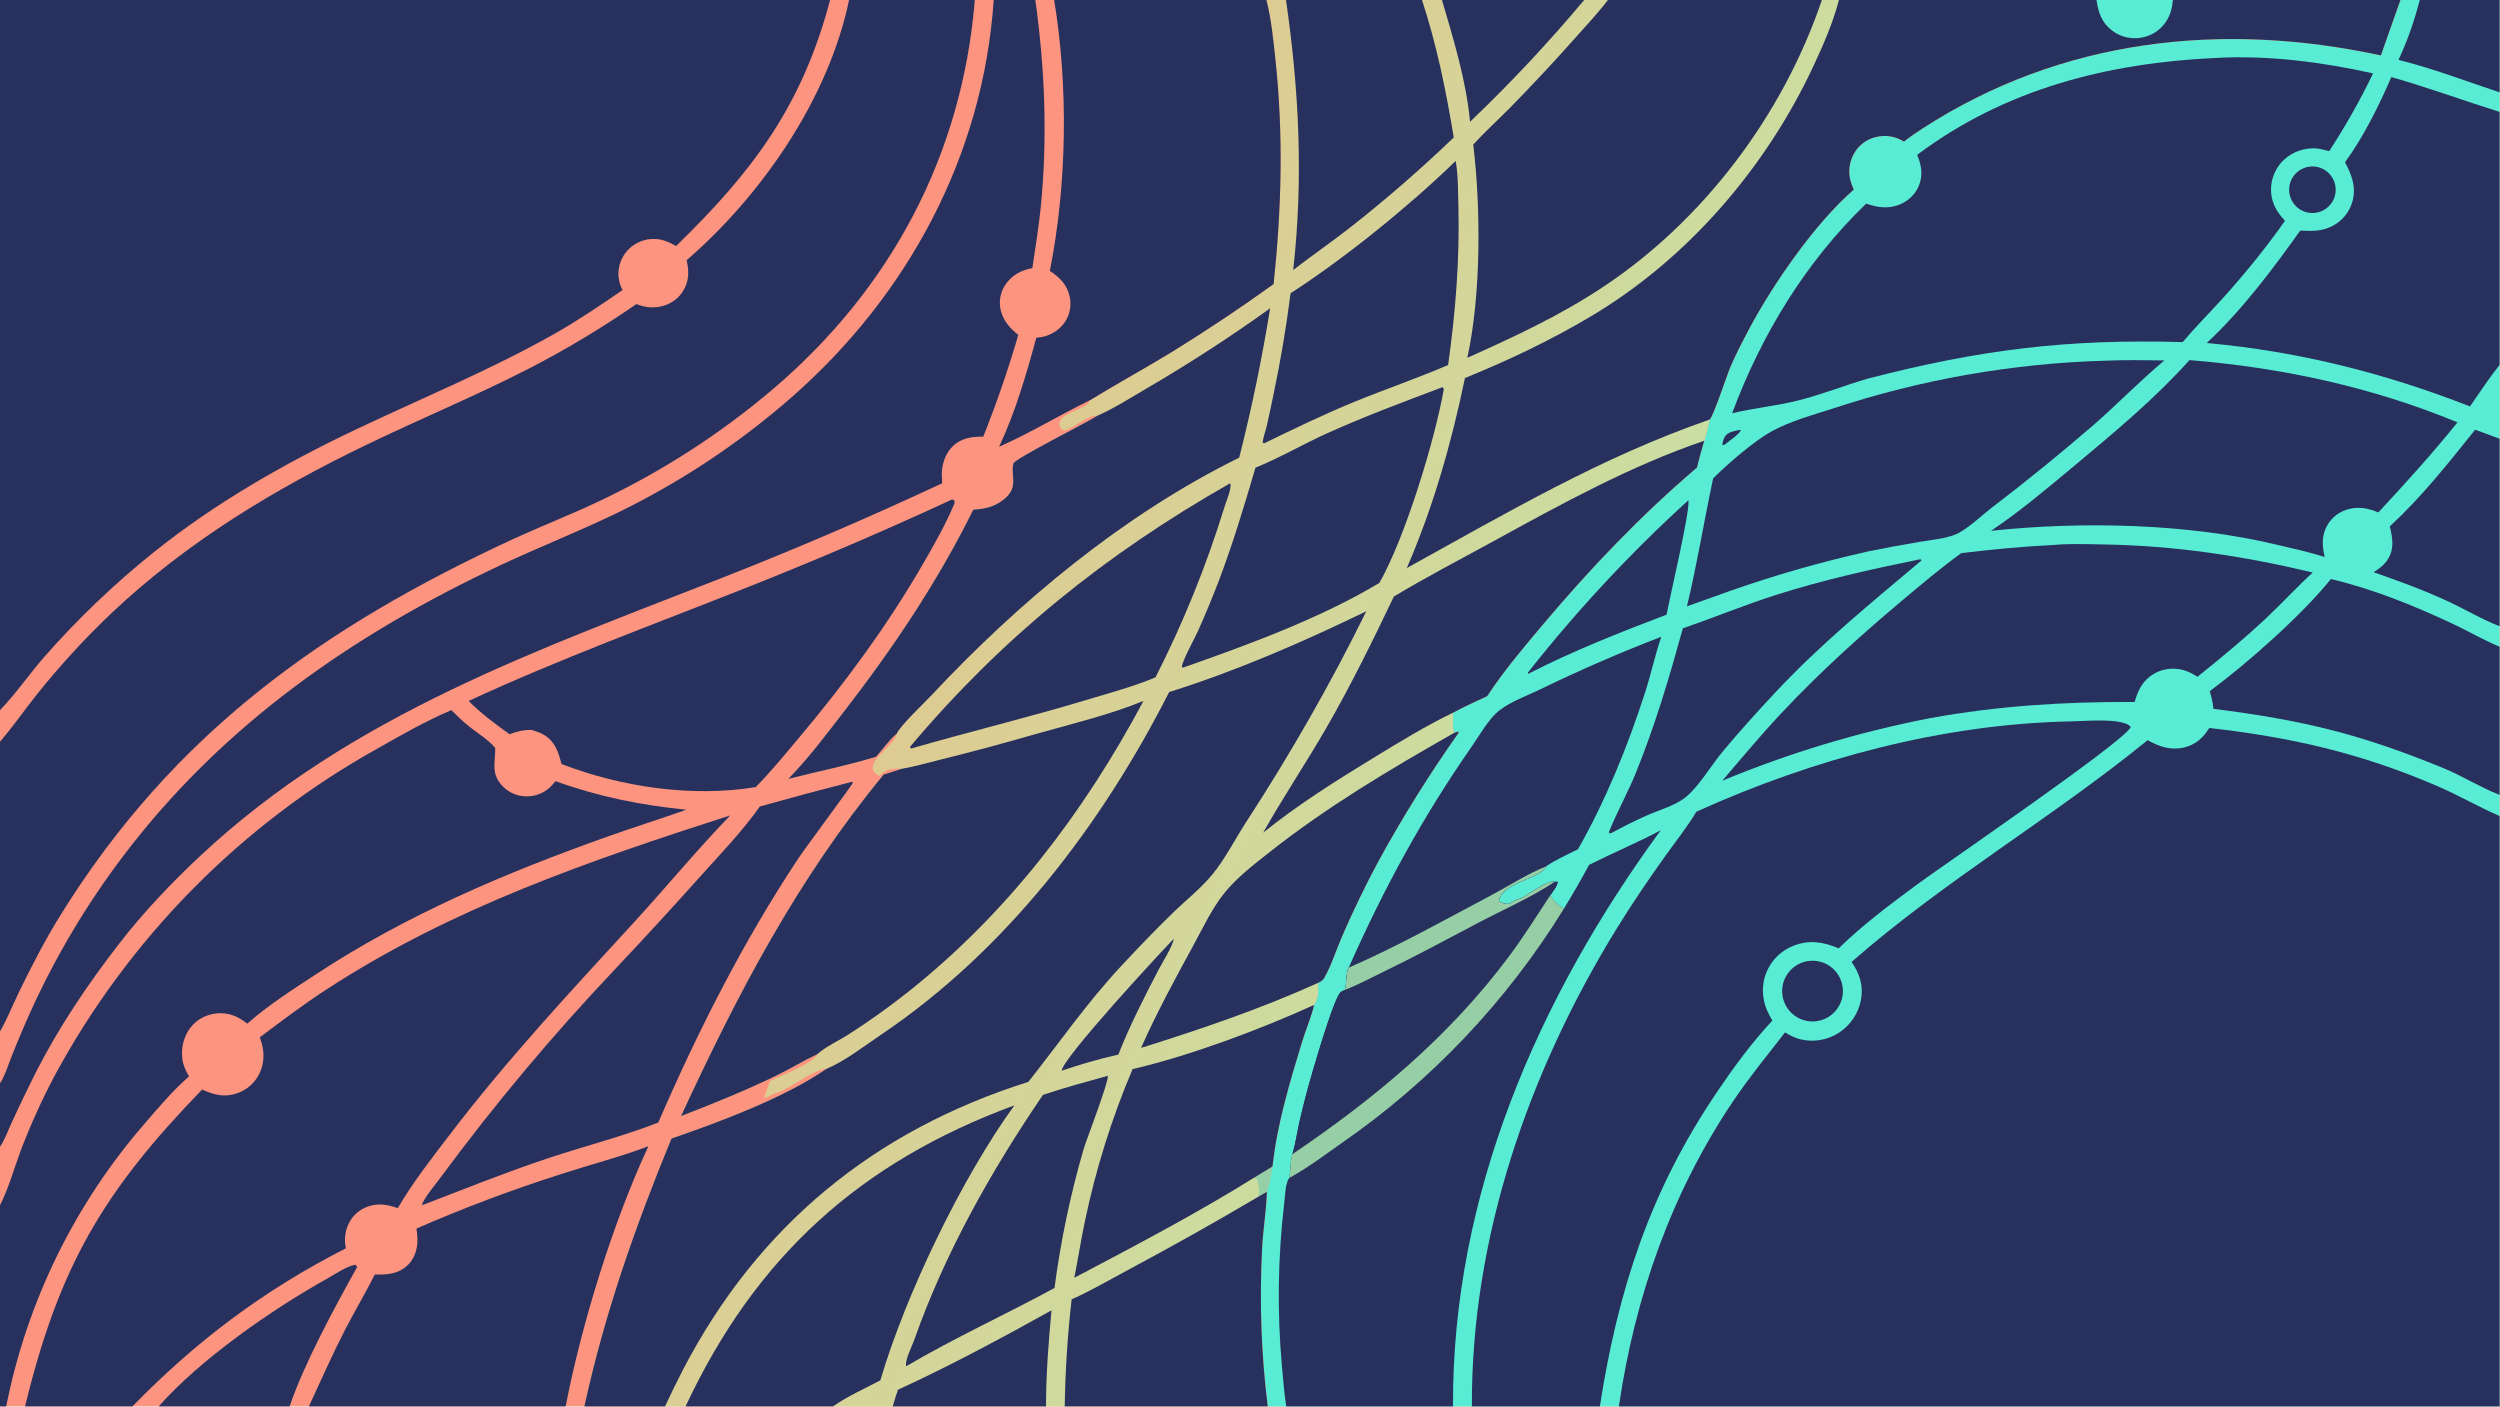 <?xml version="1.0" encoding="UTF-8"?> <svg xmlns="http://www.w3.org/2000/svg" xmlns:xlink="http://www.w3.org/1999/xlink" width="3839" height="2160" viewBox="0 0 3839 2160"><path fill="#FD947F" transform="matrix(2.109 0 0 2.109 6.10352e-05 0)" d="M0 0L604.484 0L618.201 0L709.855 0L723.52 0L753.851 0L767.567 0L922.121 0L936.362 0L1035.39 0L1049.92 0L1153.48 0L1170.76 0L1326.51 0L1338.95 0L1526.49 0L1582.13 0L1747.8 0L1761.9 0L1820 0L1820 67.244L1820 81.491L1820 265.659L1820 319.43L1820 455.961L1820 470.908L1820 578.769L1820 594.178L1820 1024L1178.73 1024L1164.88 1024L1071.71 1024L1057.97 1024L936.516 1024L923.056 1024L775.25 1024L761.615 1024L650.017 1024L606.485 1024L499.173 1024L484.238 1024L425.491 1024L411.873 1024L224.918 1024L210.916 1024L115.573 1024L96.426 1024L18.241 1024L4.529 1024L0 1024L0 877.499L0 834.959L0 788.765L0 751.159L0 540.032L0 517.181L0 0Z"></path><path fill="#58ECD5" transform="matrix(2.109 0 0 2.109 6.10352e-05 0)" d="M1747.8 0L1761.9 0L1820 0L1820 67.244L1820 81.491L1820 265.659L1820 319.43L1820 455.961L1820 470.908L1820 578.769L1820 594.178L1820 1024L1178.73 1024L1164.88 1024L1071.71 1024L1057.97 1024L936.516 1024L923.056 1024C918.255 985.411 916.997 947.728 918.96 908.86C919.653 895.12 922.054 881.461 922.455 867.729L915.994 871.469C917.608 867.202 916.151 863.084 915.424 858.618L912.8 857.687C917.422 854.962 921.975 852.097 926.556 849.302C929.821 818.679 939.184 787.718 948.149 758.339C950.855 749.474 954.747 740.685 956.848 731.686C960.215 726.493 959.817 721.564 959.729 715.651C961.442 714.775 963.124 713.936 964.12 712.208C969.481 702.906 973.004 691.335 977.338 681.418C985.377 663.019 994.263 644.527 1003.79 626.85C1021.42 594.681 1040.87 563.54 1062.03 533.578L1061.68 532.662L1058.67 533.676C1057.33 529.147 1058.32 523.727 1057.93 518.959C1066.03 514.551 1074.5 510.793 1082.85 506.879C1094.7 488.776 1108.8 472.139 1122.71 455.605C1157.47 414.28 1194.47 375.471 1235.6 340.435C1237.17 333.834 1238.91 327.356 1240.93 320.876C1242.58 315.916 1243.53 310.57 1244.83 305.492C1247.62 302.98 1257.33 273.268 1259.91 267.236C1263.89 257.923 1268.69 248.751 1273.43 239.801C1290.81 207.03 1321.56 162.516 1349.77 138.074C1348.82 135.959 1348.01 133.779 1347.37 131.551C1345.51 124.996 1346.59 117.591 1349.97 111.702C1353.38 105.706 1359.11 101.39 1365.82 99.783C1373.1 97.989 1380.04 99.215 1386.33 103.109C1390.72 99.645 1395.29 96.411 1400.01 93.42C1501 28.174 1617.49 15.321 1733.54 40.347L1747.8 0Z"></path><path fill="#28315D" transform="matrix(2.109 0 0 2.109 6.10352e-05 0)" d="M1563.74 538.922C1571.93 543.599 1580.62 546.503 1590.08 544.296C1598.54 542.321 1604.15 537.281 1608.6 530.069C1668.26 536.731 1719.48 548.564 1774.72 572.399C1790.13 579.046 1804.62 587.523 1820 594.178L1820 1024L1178.73 1024C1190.44 944.153 1217.05 868.173 1262.41 801.071C1273.97 783.978 1287.08 767.969 1299.73 751.689C1303.35 753.84 1306.88 755.79 1311.02 756.761C1320.62 759.055 1330.74 757.3 1339.01 751.907C1347.29 746.504 1353.05 737.987 1354.97 728.284C1356.97 717.812 1354.07 708.958 1348.18 700.371C1415.94 641 1493.98 595.744 1563.74 538.922Z"></path><path fill="#28315D" transform="matrix(2.109 0 0 2.109 6.10352e-05 0)" d="M1235.19 590.997C1320.11 552.559 1414.6 527.067 1508.07 525.242C1518.72 525.034 1538.18 523.189 1547.8 526.902C1549.33 527.492 1550.49 528.016 1551.42 529.419C1547.05 539.78 1414.42 630.262 1395.2 644.477C1375.88 658.759 1355.98 673.707 1338.77 690.514C1327.72 685.83 1317.33 684.056 1305.8 688.658C1296.83 692.153 1289.71 699.188 1286.1 708.107C1282.47 717.045 1282.9 727.175 1286.74 735.984C1287.8 738.418 1289.17 740.77 1290.48 743.079C1275.47 759.234 1262.39 777.037 1250.06 795.281C1201.43 867.224 1178.14 938.959 1164.88 1024L1071.71 1024C1071.1 901 1113.19 779.956 1177.21 676.024C1188.02 658.474 1199.72 641.242 1211.67 624.447C1219.56 613.367 1228.14 602.641 1235.19 590.997Z"></path><path fill="#28315D" transform="matrix(2.109 0 0 2.109 6.10352e-05 0)" d="M1157.06 629.723C1174.27 621.038 1192.22 613.562 1209.21 604.527C1119.82 726.655 1057.17 870.478 1057.97 1024L936.516 1024C935.093 1014.52 934.259 1004.79 933.426 995.236C929.838 955.411 930.404 915.32 935.116 875.612C935.644 871.174 935.902 861.098 938.751 857.7C939.949 851.952 939.162 845.933 941.044 840.347C943.319 832.654 944.472 824.354 946.231 816.491C949.107 804.012 952.364 791.624 955.998 779.345C958.63 770.49 971.387 726.691 976.159 722.426C976.881 721.78 978.38 721.224 979.269 720.742C980.668 715.868 979.793 708.585 982.078 704.459C1017.59 688.966 1051.99 669.655 1086.23 651.502C1099.17 644.641 1112.3 636.097 1125.87 630.67C1122.71 639.601 1092.96 642.732 1091.39 656.014C1093.07 657.507 1095.85 658.278 1098.17 658.173C1099.72 658.103 1101.65 656.416 1103.05 655.667C1104.62 654.825 1106.4 654.589 1108 653.795C1113.39 651.116 1126.45 640.732 1131.98 642.047L1134.19 642.018C1133.93 645.444 1130.52 649.169 1128.62 652.132C1131.44 655.765 1134.47 659.584 1138.72 661.602C1145.11 651.136 1151.22 640.506 1157.06 629.723Z"></path><path fill="#28315D" transform="matrix(2.109 0 0 2.109 6.10352e-05 0)" d="M982.078 704.459C1017.59 688.966 1051.99 669.655 1086.23 651.502C1099.17 644.641 1112.3 636.097 1125.87 630.67C1122.71 639.601 1092.96 642.732 1091.39 656.014C1093.07 657.507 1095.85 658.278 1098.17 658.173C1099.72 658.103 1101.65 656.416 1103.05 655.667C1104.62 654.825 1106.4 654.589 1108 653.795C1113.39 651.116 1126.45 640.732 1131.98 642.047L1134.19 642.018C1133.93 645.444 1130.52 649.169 1128.62 652.132C1118.76 667.152 1109.13 682.483 1098.36 696.864C1054.59 755.289 1001.06 799.707 941.044 840.347C943.319 832.654 944.472 824.354 946.231 816.491C949.107 804.012 952.364 791.624 955.998 779.345C958.63 770.49 971.387 726.691 976.159 722.426C976.881 721.78 978.38 721.224 979.269 720.742C980.668 715.868 979.793 708.585 982.078 704.459Z"></path><path fill="#96CFA6" transform="matrix(2.109 0 0 2.109 6.10352e-05 0)" d="M982.078 704.459C1017.59 688.966 1051.99 669.655 1086.23 651.502C1099.17 644.641 1112.3 636.097 1125.87 630.67C1122.71 639.601 1092.96 642.732 1091.39 656.014C1093.07 657.507 1095.85 658.278 1098.17 658.173C1099.72 658.103 1101.65 656.416 1103.05 655.667C1104.62 654.825 1106.4 654.589 1108 653.795C1113.39 651.116 1126.45 640.732 1131.98 642.047C1114.68 653.593 1094.64 662.245 1076.2 671.994C1053.13 684.194 1030.21 696.487 1006.72 707.878C997.764 712.219 988.556 717.174 979.269 720.742C980.668 715.868 979.793 708.585 982.078 704.459Z"></path><path fill="#96CFA6" transform="matrix(2.109 0 0 2.109 6.10352e-05 0)" d="M1128.62 652.132C1131.44 655.765 1134.47 659.584 1138.72 661.602C1097.04 729.218 1041.78 787.447 976.445 832.607C964.327 841.142 951.749 850.574 938.751 857.7C939.949 851.952 939.162 845.933 941.044 840.347C1001.06 799.707 1054.59 755.289 1098.36 696.864C1109.13 682.483 1118.76 667.152 1128.62 652.132Z"></path><path fill="#28315D" transform="matrix(2.109 0 0 2.109 6.10352e-05 0)" d="M1741.18 56.12C1767.87 63.732 1793.58 73.167 1820 81.491L1820 265.659C1812.32 275.342 1805.5 285.771 1798.45 295.924C1736.02 271.562 1673.5 255.797 1606.73 249.76C1632.36 225.984 1654.63 196.266 1674.84 167.888C1683.24 168.314 1690.5 168.57 1698.24 164.554C1705.23 161 1710.46 154.734 1712.71 147.216C1715.82 136.617 1712.48 127.433 1707.44 118.197C1721 99.501 1731.99 77.31 1741.18 56.12Z"></path><path fill="#28315D" transform="matrix(2.109 0 0 2.109 6.10352e-05 0)" d="M982.078 704.459C1007.58 646.917 1035.72 595.015 1071.78 543.279C1077.39 535.234 1084.03 523.181 1091.81 517.194C1099.94 510.943 1111.3 506.76 1120.6 502.335C1149.71 488.176 1179.41 475.261 1209.62 463.625C1205.07 476.927 1202.12 490.881 1197.79 504.301C1185.25 543.198 1169.19 582.811 1148.95 618.348C1141.21 622.184 1133.06 625.865 1125.87 630.67C1112.3 636.097 1099.17 644.641 1086.23 651.502C1051.99 669.655 1017.59 688.966 982.078 704.459Z"></path><path fill="#28315D" transform="matrix(2.109 0 0 2.109 6.10352e-05 0)" d="M1697.15 421.609C1727.78 428.845 1757.63 440.936 1786.06 454.302C1797.47 459.669 1808.35 466.041 1820 470.908L1820 578.769C1805.89 573.323 1792.88 564.92 1778.81 559.168C1717.84 534.243 1676.84 524.387 1611.59 516.098C1611.19 511.607 1610.24 507.56 1608.97 503.238C1635.86 483.394 1676.39 447.571 1697.15 421.609Z"></path><path fill="#28315D" transform="matrix(2.109 0 0 2.109 6.10352e-05 0)" d="M1802.2 312.875L1820 319.43L1820 455.961C1807.42 451.199 1795.23 443.809 1782.99 438.11C1765.11 429.786 1746.8 423.115 1728.2 416.613C1732.34 414.167 1736.11 411.249 1738.7 407.117C1743.52 399.435 1742.04 391.541 1740.05 383.281C1763.11 361.976 1782.64 337.328 1802.2 312.875Z"></path><path fill="#28315D" transform="matrix(2.109 0 0 2.109 6.10352e-05 0)" d="M1761.9 0L1820 0L1820 67.244C1795.45 59.081 1771.52 49.886 1746.37 43.595C1752.99 29.712 1757.98 14.856 1761.9 0Z"></path><path fill="#96CFA6" transform="matrix(2.109 0 0 2.109 6.10352e-05 0)" d="M926.556 849.302C925.698 855.114 924.882 862.388 922.455 867.729L915.994 871.469C917.608 867.202 916.151 863.084 915.424 858.618L912.8 857.687C917.422 854.962 921.975 852.097 926.556 849.302Z"></path><path fill="#28315D" transform="matrix(2.109 0 0 2.109 6.10352e-05 0)" d="M1613.58 42.171C1651.72 40.099 1690.7 45.199 1727.87 53.431C1718.35 73.182 1707.88 91.677 1695.94 110.069C1692.66 109.224 1689.14 108.174 1685.75 108.017C1677.47 107.632 1668.91 110.728 1662.89 116.42C1657.12 121.88 1653.77 129.414 1653.57 137.355C1653.34 146.785 1657.41 154.11 1663.73 160.771C1650.36 179.831 1635.33 198.353 1619.79 215.683C1609.72 226.919 1598.98 237.575 1589.23 249.093C1505.1 246.678 1441.73 254.54 1360.3 275.593C1343.25 280.523 1326.43 287.288 1309.3 291.589C1293.57 295.539 1277.1 297.054 1261.19 300.906C1282.47 243.819 1314.77 190.616 1358.83 148.24C1367.09 151.145 1375.07 152.322 1383.4 148.829C1389.8 146.144 1394.88 141.161 1397.38 134.652C1400.24 127.203 1398.97 119.883 1395.92 112.767C1459.84 64.71 1534.94 45.752 1613.58 42.171Z"></path><path fill="#28315D" transform="matrix(2.109 0 0 2.109 6.10352e-05 0)" d="M1494.88 396.833C1506.79 395.68 1519.48 396.229 1531.45 396.421C1583.6 397.259 1633.3 404.767 1683.97 416.875C1672.63 427.118 1662.22 438.566 1651.09 449.084C1634.72 464.538 1617.6 478.695 1600.05 492.762C1596.86 490.831 1593.68 489.01 1590.08 487.983C1583 485.969 1575.13 486.717 1568.71 490.358C1560.41 495.067 1556.75 502.26 1554.26 511.117C1503.48 510.908 1455.16 513.832 1405.13 522.937C1353.35 532.991 1302.71 548.246 1253.99 568.469C1268.1 552.084 1281.89 535.431 1296.68 519.653C1324.16 490.347 1353.54 463.66 1384.27 437.855C1398.59 425.822 1412.88 413.707 1428.05 402.737C1450.39 400.07 1472.41 397.89 1494.88 396.833Z"></path><path fill="#28315D" transform="matrix(2.109 0 0 2.109 6.10352e-05 0)" d="M1533.38 262.61C1547.56 262.014 1561.76 262.235 1575.94 262.436C1558.62 276.888 1542.48 293.464 1525.5 308.447C1500.87 329.77 1475.59 350.325 1449.69 370.083C1442.63 375.566 1431.56 386.142 1423.6 389.254C1415.74 392.33 1406.41 393.07 1398.08 394.481C1385.68 396.546 1373.31 398.829 1360.98 401.331C1326.72 408.931 1292.95 418.572 1259.84 430.203L1228.28 441.49C1235.74 410.739 1240.72 379.309 1247.36 348.362C1257.76 337.93 1277.35 320.922 1290.07 314.003C1303.73 306.571 1320.18 302.035 1334.98 297.312C1399.08 276.183 1465.92 264.493 1533.38 262.61Z"></path><path fill="#28315D" transform="matrix(2.109 0 0 2.109 6.10352e-05 0)" d="M1594.21 262.194C1661.2 267.629 1727.13 281.755 1789.33 307.546C1770.95 330.367 1751.63 351.685 1731.7 373.116C1724.56 370.181 1718.14 368.717 1710.44 370.598C1703.93 372.19 1698.33 376.162 1694.87 381.918C1690.26 389.59 1690.7 397.183 1692.66 405.555C1681.31 401.957 1669.67 399.41 1658.08 396.7C1593.13 381.052 1515.88 379.464 1449.68 386.495C1470.86 372.36 1491.03 355.234 1510.58 338.944C1539.36 314.977 1569.18 290.133 1594.21 262.194Z"></path><path fill="#28315D" transform="matrix(2.109 0 0 2.109 6.10352e-05 0)" d="M1397.59 407.287L1398.86 407.374L1398.86 408.242C1362.21 439.096 1325.43 469.082 1292.62 504.21C1279.4 518.359 1266.19 532.902 1253.84 547.807C1245.71 557.621 1236.55 573.394 1226.79 580.899C1219.26 586.688 1208.05 589.793 1199.31 593.652C1190.47 597.559 1181.93 601.862 1173.43 606.454L1172.05 606.867L1171.43 605.874C1177.36 591.27 1185.17 577.358 1191.13 562.667C1205.14 528.103 1215.42 493.398 1225.32 457.506C1248.04 449.656 1270.26 440.471 1293.2 433.159C1327.49 422.227 1362.37 414.473 1397.59 407.287Z"></path><path fill="#28315D" transform="matrix(2.109 0 0 2.109 6.10352e-05 0)" d="M1229.3 364.254C1231.02 370.664 1215.76 434.859 1213.48 447.531C1179.53 460.415 1144.93 474.075 1112.61 490.689L1112.55 489.654C1147.95 444.711 1187 402.769 1229.3 364.254Z"></path><path fill="#28315D" transform="matrix(2.109 0 0 2.109 6.10352e-05 0)" d="M1315.7 699.883C1323.58 698.415 1331.64 701.332 1336.76 707.505C1341.89 713.679 1343.26 722.142 1340.37 729.622C1337.47 737.103 1330.75 742.429 1322.81 743.541C1310.9 745.208 1299.85 737.058 1297.91 725.19C1295.98 713.322 1303.88 702.083 1315.7 699.883Z"></path><path fill="#28315D" transform="matrix(2.109 0 0 2.109 6.10352e-05 0)" d="M1679.05 121.858C1688.1 119.266 1697.53 124.553 1700.04 133.629C1702.56 142.705 1697.19 152.09 1688.09 154.525C1679.11 156.93 1669.87 151.641 1667.38 142.675C1664.9 133.709 1670.11 124.418 1679.05 121.858Z"></path><path fill="#28315D" transform="matrix(2.109 0 0 2.109 6.10352e-05 0)" d="M1266.68 313.001L1267.55 313.197C1266.6 316.06 1258 321.875 1255.34 324.029C1254.79 324.151 1254.51 323.866 1254.01 323.633C1254.39 321.602 1254.86 319.669 1255.94 317.884C1258.07 314.384 1262.97 313.888 1266.68 313.001Z"></path><defs><linearGradient id="gradient_0" gradientUnits="userSpaceOnUse" x1="707.343" y1="408.673" x2="1096.271" y2="603.978"><stop offset="0" stop-color="#DECB91"></stop><stop offset="1" stop-color="#CADEA1"></stop></linearGradient></defs><path fill="url(#gradient_0)" transform="matrix(2.109 0 0 2.109 6.10352e-05 0)" d="M922.121 0L936.362 0L1035.39 0L1049.92 0L1153.48 0L1170.76 0L1326.51 0L1338.95 0L1526.49 0L1582.13 0L1747.8 0L1733.54 40.347C1617.49 15.321 1501 28.174 1400.01 93.42C1395.29 96.411 1390.72 99.645 1386.33 103.109C1380.04 99.215 1373.1 97.989 1365.82 99.783C1359.11 101.39 1353.38 105.706 1349.97 111.702C1346.59 117.591 1345.51 124.996 1347.37 131.551C1348.01 133.779 1348.82 135.959 1349.77 138.074C1321.56 162.516 1290.81 207.03 1273.43 239.801C1268.69 248.751 1263.89 257.923 1259.91 267.236C1257.33 273.268 1247.62 302.98 1244.83 305.492C1243.53 310.57 1242.58 315.916 1240.93 320.876C1238.91 327.356 1237.17 333.834 1235.6 340.435C1194.47 375.471 1157.47 414.28 1122.71 455.605C1108.8 472.139 1094.7 488.776 1082.85 506.879C1074.5 510.793 1066.03 514.551 1057.93 518.959C1058.32 523.727 1057.33 529.147 1058.67 533.676L1061.68 532.662L1062.03 533.578C1040.87 563.54 1021.42 594.681 1003.79 626.85C994.263 644.527 985.377 663.019 977.338 681.418C973.004 691.335 969.481 702.906 964.12 712.208C963.124 713.936 961.442 714.775 959.729 715.651C959.817 721.564 960.215 726.493 956.848 731.686C954.747 740.685 950.855 749.474 948.149 758.339C939.184 787.718 929.821 818.679 926.556 849.302C921.975 852.097 917.422 854.962 912.8 857.687L915.424 858.618C916.151 863.084 917.608 867.202 915.994 871.469L922.455 867.729C922.054 881.461 919.653 895.12 918.96 908.86C916.997 947.728 918.255 985.411 923.056 1024L775.25 1024L761.615 1024L650.017 1024L606.485 1024L499.173 1024L484.238 1024L425.491 1024C440.233 956.417 462.614 892.822 488.913 828.989C524.379 816.742 570.677 799.561 601.623 778.312C595.709 777.63 576.624 790.638 570.252 793.835C567.753 795.088 565.175 795.663 562.641 796.718C560.602 797.566 558.388 799.563 556.125 799.205C557.923 795.253 559.3 791.343 560.529 787.18C568.465 783.231 591.788 774.49 595.362 767.416C584.968 772.314 575.062 778.437 564.675 783.45C542.155 794.319 519.185 803.635 495.867 812.611C537.313 723.174 580.376 640.451 643.415 563.926C647.646 562.678 651.848 561.334 656.018 559.897C655.169 559.726 654.465 559.607 653.596 559.62C648.762 559.69 644.4 560.736 641.032 564.264L640.342 564.999C638.882 564.399 637.104 562.913 636.21 561.571C631.076 553.86 651.028 542.958 652.812 534.773C652.85 534.594 652.873 534.413 652.904 534.233C647.397 538.786 642.712 545.615 637.895 550.994C617.055 557.423 595.101 561.723 573.95 567.154C588.483 552.28 601.157 535.379 613.867 518.956C650.066 472.183 682.387 424.152 708.676 371.074C716.074 370.728 722.679 369.328 728.925 365.091C743.014 355.533 735.409 346.477 737.901 337.445C738.887 333.873 791.22 307.812 798.905 302.769C792.485 301.42 781.932 312.114 774.952 313.455C772.783 312.656 772.609 311.953 771.334 310.089C770.56 299.508 789.75 299.667 793.64 291.739C793.712 291.592 793.768 291.437 793.832 291.286C813.653 279.139 834.106 268.011 853.932 255.866C878.967 240.394 903.448 224.044 927.33 206.845C933.135 151.985 934.571 98.534 928.681 43.619C927.13 29.155 925.68 14.117 922.121 0Z"></path><path fill="#28315D" transform="matrix(2.109 0 0 2.109 6.10352e-05 0)" d="M851.29 503.901C901.072 488.214 947.934 467.777 994.817 445.086C968.659 498.329 939.569 548.94 907.26 598.692C899.3 610.95 892.16 625.135 883.009 636.379C874.856 646.399 864.198 654.842 854.895 663.795C841.686 676.507 828.986 689.866 816.466 703.259C791.863 729.578 771.081 759.529 748.77 787.733C636.546 823.128 551.912 892.468 497.389 997.127C492.811 1005.99 488.426 1014.95 484.238 1024L425.491 1024C440.233 956.417 462.614 892.822 488.913 828.989C524.379 816.742 570.677 799.561 601.623 778.312C615.406 772.508 628.833 761.915 641.214 753.586C732.417 692.23 801.919 601.023 851.29 503.901Z"></path><path fill="#28315D" transform="matrix(2.109 0 0 2.109 6.10352e-05 0)" d="M1338.95 0L1526.49 0L1582.13 0L1747.8 0L1733.54 40.347C1617.49 15.321 1501 28.174 1400.01 93.42C1395.29 96.411 1390.72 99.645 1386.33 103.109C1380.04 99.215 1373.1 97.989 1365.82 99.783C1359.11 101.39 1353.38 105.706 1349.97 111.702C1346.59 117.591 1345.51 124.996 1347.37 131.551C1348.01 133.779 1348.82 135.959 1349.77 138.074C1321.56 162.516 1290.81 207.03 1273.43 239.801C1268.69 248.751 1263.89 257.923 1259.91 267.236C1257.33 273.268 1247.62 302.98 1244.83 305.492C1165.76 332.856 1097.22 373.39 1024.32 413.597C1043.8 368.588 1056.65 323.134 1066.66 275.239C1098.34 262.367 1128.19 248.177 1157.65 230.761C1228.41 188.926 1285.65 122.443 1320.33 48.232C1327.57 32.76 1334.7 16.555 1338.95 0Z"></path><path fill="#58ECD5" transform="matrix(2.109 0 0 2.109 6.10352e-05 0)" d="M1526.49 0L1582.13 0C1581.6 5.878 1580.28 11.181 1576.87 16.108C1572.74 22.137 1566.34 26.22 1559.13 27.414C1551.68 28.675 1544.26 26.977 1538.17 22.486C1530.23 16.627 1527.9 9.257 1526.49 0Z"></path><path fill="#28315D" transform="matrix(2.109 0 0 2.109 6.10352e-05 0)" d="M1170.76 0L1326.51 0C1326.41 0.317 1326.31 0.637 1326.21 0.952C1297.76 84.271 1240.22 160.664 1166.74 209.266C1135.29 230.065 1102.61 245.176 1068.39 260.516C1078.43 214.643 1078.3 151.661 1072.69 105.27C1081.13 96.009 1090.5 87.535 1099.32 78.628C1115.94 61.681 1132.13 44.322 1147.89 26.568C1155.61 17.872 1163.74 9.271 1170.76 0Z"></path><path fill="#28315D" transform="matrix(2.109 0 0 2.109 6.10352e-05 0)" d="M656.018 559.897C665.966 558.199 675.914 555.288 685.715 552.847C707.957 547.35 730.086 541.405 752.088 535.015C777.687 527.774 808.169 520.46 832.613 510.327C789.355 591.364 734.489 663.711 662.382 721.295C648.163 732.636 633.365 743.231 618.049 753.039C611.62 757.237 600.568 762.406 595.362 767.416C584.968 772.314 575.062 778.437 564.675 783.45C542.155 794.319 519.185 803.635 495.867 812.611C537.313 723.174 580.376 640.451 643.415 563.926C647.646 562.678 651.848 561.334 656.018 559.897Z"></path><path fill="#28315D" transform="matrix(2.109 0 0 2.109 6.10352e-05 0)" d="M798.905 302.769C811.468 297.157 823.65 289.417 835.502 282.442C866.174 264.534 895.984 245.187 924.83 224.464C918.832 261.261 911.462 297.113 902.28 333.23C817.745 374.94 742.01 438.084 677.88 506.597C672.207 512.658 655.357 528.428 652.904 534.233C647.397 538.786 642.712 545.615 637.895 550.994C617.055 557.423 595.101 561.723 573.95 567.154C588.483 552.28 601.157 535.379 613.867 518.956C650.066 472.183 682.387 424.152 708.676 371.074C716.074 370.728 722.679 369.328 728.925 365.091C743.014 355.533 735.409 346.477 737.901 337.445C738.887 333.873 791.22 307.812 798.905 302.769Z"></path><path fill="#28315D" transform="matrix(2.109 0 0 2.109 6.10352e-05 0)" d="M1240.93 320.876C1238.91 327.356 1237.17 333.834 1235.6 340.435C1194.47 375.471 1157.47 414.28 1122.71 455.605C1108.8 472.139 1094.7 488.776 1082.85 506.879C1074.5 510.793 1066.03 514.551 1057.93 518.959C1038.23 528.442 1019.21 540.124 1000.56 551.493C972.872 568.372 944.949 585.919 919.686 606.316C934.102 580.696 950.675 556.064 965.406 530.549C983.516 499.183 999.311 466.987 1014.9 434.337C1038.42 420.163 1063.28 407.314 1087.37 394.094C1136.9 366.909 1187.27 339.189 1240.93 320.876Z"></path><path fill="#28315D" transform="matrix(2.109 0 0 2.109 6.10352e-05 0)" d="M499.173 1024C550.241 915.009 626.204 846.226 738.631 804.8C700.445 857.362 659.449 942.384 640.996 1005.06C629.683 1011.01 616.943 1016.7 606.485 1024L499.173 1024Z"></path><path fill="#28315D" transform="matrix(2.109 0 0 2.109 6.10352e-05 0)" d="M956.848 731.686C954.747 740.685 950.855 749.474 948.149 758.339C939.184 787.718 929.821 818.679 926.556 849.302C921.975 852.097 917.422 854.962 912.8 857.687C870.626 883.949 826.146 907.186 782.226 930.383C785.004 916.633 787.034 902.748 789.992 889.026C797.908 851.122 809.518 814.085 824.655 778.445C866.9 768.538 917.101 749.766 956.848 731.686Z"></path><path fill="#28315D" transform="matrix(2.109 0 0 2.109 6.10352e-05 0)" d="M1058.67 533.676L1061.68 532.662L1062.03 533.578C1040.87 563.54 1021.42 594.681 1003.79 626.85C994.263 644.527 985.377 663.019 977.338 681.418C973.004 691.335 969.481 702.906 964.12 712.208C963.124 713.936 961.442 714.775 959.729 715.651C917.467 734.732 875.033 749.115 830.831 763.007C842.149 737.464 855.602 712.718 868.979 688.214C875.869 675.593 882.337 661.671 891.355 650.408C900.348 639.177 912.435 629.902 923.686 620.999C966.024 587.494 1011.86 560.312 1058.67 533.676Z"></path><path fill="#28315D" transform="matrix(2.109 0 0 2.109 6.10352e-05 0)" d="M922.455 867.729C922.054 881.461 919.653 895.12 918.96 908.86C916.997 947.728 918.255 985.411 923.056 1024L775.25 1024C775.651 997.962 777.326 971.96 780.27 946.086C794.707 939.645 808.66 931.423 822.608 923.969C854.118 907.157 885.254 889.653 915.994 871.469L922.455 867.729Z"></path><path fill="#28315D" transform="matrix(2.109 0 0 2.109 6.10352e-05 0)" d="M936.362 0L1035.39 0C1046.25 33.336 1052.8 65.583 1058.51 100.097C1034.58 123.067 1009.54 144.839 983.461 165.332C969.734 176.109 955.337 185.93 941.581 196.64C949.092 130.109 945.895 66.105 936.362 0Z"></path><path fill="#28315D" transform="matrix(2.109 0 0 2.109 6.10352e-05 0)" d="M1049.92 0L1153.48 0C1127.44 31.079 1099.69 60.683 1070.36 88.676C1067.69 59.199 1058.24 28.294 1049.92 0Z"></path><path fill="#28315D" transform="matrix(2.109 0 0 2.109 6.10352e-05 0)" d="M653.81 1011.9C689.826 995.471 730.936 973.455 765.604 954.072C763.462 977.267 761.626 1000.69 761.615 1024L650.017 1024C651.205 1019.94 652.389 1015.89 653.81 1011.9Z"></path><path fill="#28315D" transform="matrix(2.109 0 0 2.109 6.10352e-05 0)" d="M1050.4 281.866C1050.75 282.169 1051.04 283.029 1051.24 283.455C1044.68 320.862 1022.83 392.189 1004.34 424.413C961.735 450.122 908.153 469.684 861.263 486.153L860.513 485.551C861.24 480.169 869.7 465.256 872.427 459.105C877.666 447.355 882.602 435.472 887.231 423.468C897.535 396.297 905.942 368.386 914.136 340.522C931.965 333.294 949.092 323.221 966.708 315.287C994.092 302.953 1022.32 292.488 1050.4 281.866Z"></path><path fill="#28315D" transform="matrix(2.109 0 0 2.109 6.10352e-05 0)" d="M1059.9 117.194C1061.77 127.56 1061.61 139.351 1061.88 149.924C1062.86 189.353 1059.83 226.791 1054.42 265.759C1032.02 275.38 1008.84 283.289 986.268 292.524C964.012 301.628 942.125 312.259 920.498 322.76L919.378 322.329C919.644 318.443 921.348 314.397 922.244 310.584C924.111 302.64 925.725 294.62 927.373 286.628C932.477 262.444 936.584 238.059 939.682 213.537C979.394 187.892 1026.05 150.049 1059.9 117.194Z"></path><path fill="#28315D" transform="matrix(2.109 0 0 2.109 6.10352e-05 0)" d="M895.529 351.978L895.812 352.236C896.846 355.782 892.866 364.901 891.625 368.927C878.467 411.713 861.648 453.285 841.353 493.182C825.578 499.832 808.322 504.429 791.909 509.383C749.249 522.26 706.034 532.697 663.261 545.042L662.59 543.796C729.748 464.055 805.076 403.388 895.529 351.978Z"></path><path fill="#28315D" transform="matrix(2.109 0 0 2.109 6.10352e-05 0)" d="M806.674 783.305C807.093 788.476 791.345 828.847 788.834 837.254C779.289 870.191 772.26 903.806 767.809 937.808C732.166 957.163 694.815 974.167 659.909 994.753C659.846 994.587 659.759 994.429 659.721 994.255C658.871 990.379 664.198 979.795 665.579 975.871C687.83 912.625 721.719 852.475 759.382 797.213C774.961 791.962 790.836 787.695 806.674 783.305Z"></path><path fill="#28315D" transform="matrix(2.109 0 0 2.109 6.10352e-05 0)" d="M854.553 683.606C854.36 688.019 845.926 701.558 843.531 706.165C832.975 726.468 822.693 746.555 814.273 767.866C800.23 771.036 786.608 774.992 772.987 779.612C773.95 770.214 843.097 695.493 854.553 683.606Z"></path><path fill="#28315D" transform="matrix(2.109 0 0 2.109 6.10352e-05 0)" d="M0 0L604.484 0C584.115 77.007 548.416 124.649 492.275 179.235C484.941 174.96 478.051 172.632 469.541 174.838C462.882 176.524 457.187 180.83 453.747 186.778C450.379 192.607 449.487 199.544 451.271 206.037C451.787 207.855 452.474 209.559 453.325 211.247C436.819 222.553 420.466 233.704 403.017 243.53C355.999 270.008 305.945 290.46 257.294 313.647C206.37 337.916 156.332 366.63 112.237 401.942C83.469 424.979 56.769 450.488 32.442 478.176C21.34 490.793 11.685 505.19 0 517.181L0 0Z"></path><path fill="#28315D" transform="matrix(2.109 0 0 2.109 6.10352e-05 0)" d="M604.484 0L618.201 0L709.855 0C700.696 112.751 648.698 210.404 562.632 283.534C523.483 316.768 480.05 344.596 433.499 366.273C413.956 375.483 393.753 383.281 374.136 392.34C234.763 456.705 125.979 534.318 43.94 666.608C32.802 684.568 23.094 703.433 13.86 722.434C9.249 731.922 5.273 742.062 0 751.159L0 540.032L0 517.181C11.685 505.19 21.34 490.793 32.442 478.176C56.769 450.488 83.469 424.979 112.237 401.942C156.332 366.63 206.37 337.916 257.294 313.647C305.945 290.46 355.999 270.008 403.017 243.53C420.466 233.704 436.819 222.553 453.325 211.247C452.474 209.559 451.787 207.855 451.271 206.037C449.487 199.544 450.379 192.607 453.747 186.778C457.187 180.83 462.882 176.524 469.541 174.838C478.051 172.632 484.941 174.96 492.275 179.235C548.416 124.649 584.115 77.007 604.484 0Z"></path><path fill="#FD947F" transform="matrix(2.109 0 0 2.109 6.10352e-05 0)" d="M604.484 0L618.201 0C603.38 71.531 554.679 142.149 499.971 189.441C501.82 197.815 501.819 205.048 496.987 212.498C493.295 218.188 487.247 221.969 480.635 223.26C474.404 224.476 469.229 223.629 463.367 221.403C438.428 238.669 412.395 254.298 385.433 268.191C346.577 288.143 306.148 304.894 266.816 323.863C199.273 356.438 136.651 394.275 81.795 445.838C62.378 464.245 44.235 483.951 27.491 504.82C18.188 516.413 9.702 528.789 0 540.032L0 517.181C11.685 505.19 21.34 490.793 32.442 478.176C56.769 450.488 83.469 424.979 112.237 401.942C156.332 366.63 206.37 337.916 257.294 313.647C305.945 290.46 355.999 270.008 403.017 243.53C420.466 233.704 436.819 222.553 453.325 211.247C452.474 209.559 451.787 207.855 451.271 206.037C449.487 199.544 450.379 192.607 453.747 186.778C457.187 180.83 462.882 176.524 469.541 174.838C478.051 172.632 484.941 174.96 492.275 179.235C548.416 124.649 584.115 77.007 604.484 0Z"></path><path fill="#28315D" transform="matrix(2.109 0 0 2.109 6.10352e-05 0)" d="M709.855 0L723.52 0L753.851 0C760.858 50.235 762.796 100.505 757.772 151.043C756.304 165.814 753.802 180.503 751.711 195.197C743.371 196.829 736.59 200.343 731.811 207.642C728.353 212.966 727.19 219.461 728.585 225.655C730.321 233.322 735.401 239.12 741.45 243.84C734.14 268.933 725.624 293.658 715.931 317.93C707.502 317.853 699.743 318.89 693.454 325.179C688.023 330.609 685.612 338.652 685.72 346.202C685.766 348.086 685.874 349.969 686.045 351.846C635.147 375.658 583.532 397.908 531.274 418.564C392.837 473.02 256.122 519.713 145.363 623.61C124.402 643.273 104.257 664.475 86.662 687.233C63.691 716.946 42.955 747.707 25.884 781.214C19.945 793.036 14.209 804.958 8.681 816.977C6.009 822.712 3.581 829.788 0 834.959L0 788.765L0 751.159C5.273 742.062 9.249 731.922 13.86 722.434C23.094 703.433 32.802 684.568 43.94 666.608C125.979 534.318 234.763 456.705 374.136 392.34C393.753 383.281 413.956 375.483 433.499 366.273C480.05 344.596 523.483 316.768 562.632 283.534C648.698 210.404 700.696 112.751 709.855 0Z"></path><path fill="#FD947F" transform="matrix(2.109 0 0 2.109 6.10352e-05 0)" d="M709.855 0L723.52 0C715.976 113.23 660.939 215.272 575.964 289.61C537.727 323.011 495.218 351.177 449.556 373.367C421.463 386.991 392.245 398.441 363.964 411.727C256.64 462.147 162.078 527.815 89.866 623.085C63.434 657.941 40.937 695.615 22.786 735.42C17.704 746.592 12.91 757.894 8.409 769.313C5.933 775.436 3.625 783.303 0 788.765L0 751.159C5.273 742.062 9.249 731.922 13.86 722.434C23.094 703.433 32.802 684.568 43.94 666.608C125.979 534.318 234.763 456.705 374.136 392.34C393.753 383.281 413.956 375.483 433.499 366.273C480.05 344.596 523.483 316.768 562.632 283.534C648.698 210.404 700.696 112.751 709.855 0Z"></path><path fill="#28315D" transform="matrix(2.109 0 0 2.109 6.10352e-05 0)" d="M189.105 755.313C205.22 743.237 221.306 731.082 238.2 720.101C329.215 660.942 429.21 626.686 531.734 593.675C507.413 618.818 484.969 646.147 461.273 671.941C414.986 722.325 368.706 772.088 327.145 826.578C314.165 843.597 300.423 861.138 289.645 879.667C281.431 876.768 273.678 875.639 265.497 879.455C259.386 882.305 254.997 887.348 252.758 893.678C250.999 898.651 250.741 903.766 251.848 908.906C192.216 939.307 143.176 976.088 96.426 1024L18.241 1024C42.958 922.53 74.722 867.982 147.179 793.31C155.718 797.246 163.65 799.252 172.884 795.965C179.995 793.457 185.806 788.205 189.021 781.383C192.856 773.187 192.59 764.498 189.427 756.153L189.105 755.313Z"></path><path fill="#28315D" transform="matrix(2.109 0 0 2.109 6.10352e-05 0)" d="M0 877.499L0.352 876.811C6.532 864.551 10.345 850.38 15.185 837.498C22.247 819.006 30.421 800.957 39.66 783.451C93.832 683.07 175.561 600.27 275.217 544.807C292.532 534.946 310.261 524.86 328.628 517.064C332.983 521.414 337.369 525.618 342.201 529.443C348.194 534.188 355.803 538.738 360.613 544.677C360.619 556.041 357.169 563.816 366.608 573.065C371.368 577.655 377.8 580.096 384.407 579.818C391.354 579.593 397.394 576.706 402.053 571.604C402.897 570.688 403.709 569.743 404.487 568.771C435.88 580.138 466.579 586.216 499.663 589.592C480.535 596.37 461.116 602.445 441.97 609.266C367.513 635.792 296.135 665.986 229.833 709.534C213.056 720.553 195.09 731.968 180.069 745.354C173.263 739.969 166.25 736.943 157.405 737.913C150.051 738.719 143.385 742.271 138.792 748.095C133.685 754.57 131.689 763.215 132.805 771.326C133.42 775.794 135.375 779.883 137.644 783.739C126.234 793.662 116.027 805.72 106.154 817.164C54.766 876.026 19.724 947.347 4.529 1024L0 1024L0 877.499Z"></path><path fill="#28315D" transform="matrix(2.109 0 0 2.109 6.10352e-05 0)" d="M767.567 0L922.121 0C925.68 14.117 927.13 29.155 928.681 43.619C934.571 98.534 933.135 151.985 927.33 206.845C903.448 224.044 878.967 240.394 853.932 255.866C834.106 268.011 813.653 279.139 793.832 291.286C771.463 302.233 750.302 315.192 727.449 325.309C739.141 300.508 747.408 272.383 754.534 245.939C755.896 245.794 757.252 245.604 758.601 245.37C765.251 244.175 771.653 240.036 775.411 234.414C778.973 229.059 780.231 222.496 778.902 216.202C777.051 207.305 771.675 202.101 764.408 197.228C776.944 134.098 777.93 63.482 767.567 0Z"></path><path fill="#28315D" transform="matrix(2.109 0 0 2.109 6.10352e-05 0)" d="M303.24 894.525C337.824 879.43 373.164 866.132 409.119 854.683C429.932 847.891 451.736 842.366 472.133 834.573C446.479 889.533 423.367 964.333 411.873 1024L224.918 1024C233.511 1005.43 241.793 986.67 251.127 968.457C258.099 954.855 266.084 941.707 272.853 928.022C281.95 928.176 290.28 927.709 297.19 920.871C302.049 916.063 304.116 908.871 303.962 902.168C303.904 899.62 303.56 897.052 303.24 894.525Z"></path><path fill="#28315D" transform="matrix(2.109 0 0 2.109 6.10352e-05 0)" d="M115.573 1024C145.966 989.569 198.143 953.317 238.22 930.988C244.226 927.641 252.164 922.001 258.84 920.844L260.074 922.48C244.423 950.482 220.889 993.871 210.916 1024L115.573 1024Z"></path><path fill="#28315D" transform="matrix(2.109 0 0 2.109 6.10352e-05 0)" d="M693.393 363.577L694.916 364.477L695.108 366.157C688.852 381.347 680.581 395.846 672.375 410.055C646.116 455.528 615.185 497.475 581.394 537.61C571.263 549.643 561.317 561.887 550.251 573.083C503.93 580.753 452.333 573.026 408.857 556.319C407.697 551.969 406.513 547.553 404.288 543.603C400.25 536.434 394.689 533.629 387.013 531.493C381.204 531.391 376.49 532.527 371.089 534.641C360.49 527.116 350.427 519.632 341.23 510.376C407.744 479.534 476.82 454.392 544.912 427.323C594.999 407.485 644.512 386.227 693.393 363.577Z"></path><path fill="#28315D" transform="matrix(2.109 0 0 2.109 6.10352e-05 0)" d="M620.654 569.144C620.711 569.513 620.951 569.9 620.823 570.251C620.28 571.739 586.104 617.709 581.102 625.269C540.917 686.008 508.231 750.616 479.303 817.346C453.184 827.537 425.513 834.505 398.898 843.373C367.851 853.718 337.911 865.818 307.391 877.505C306.909 874.528 318.772 860.126 321.053 857.001C360.021 804.241 402.172 753.908 447.271 706.283C468.95 683.31 490.321 660.047 511.376 636.501C525.639 620.713 541.01 604.581 553.26 587.215C575.649 580.912 598.116 574.888 620.654 569.144Z"></path></svg> 